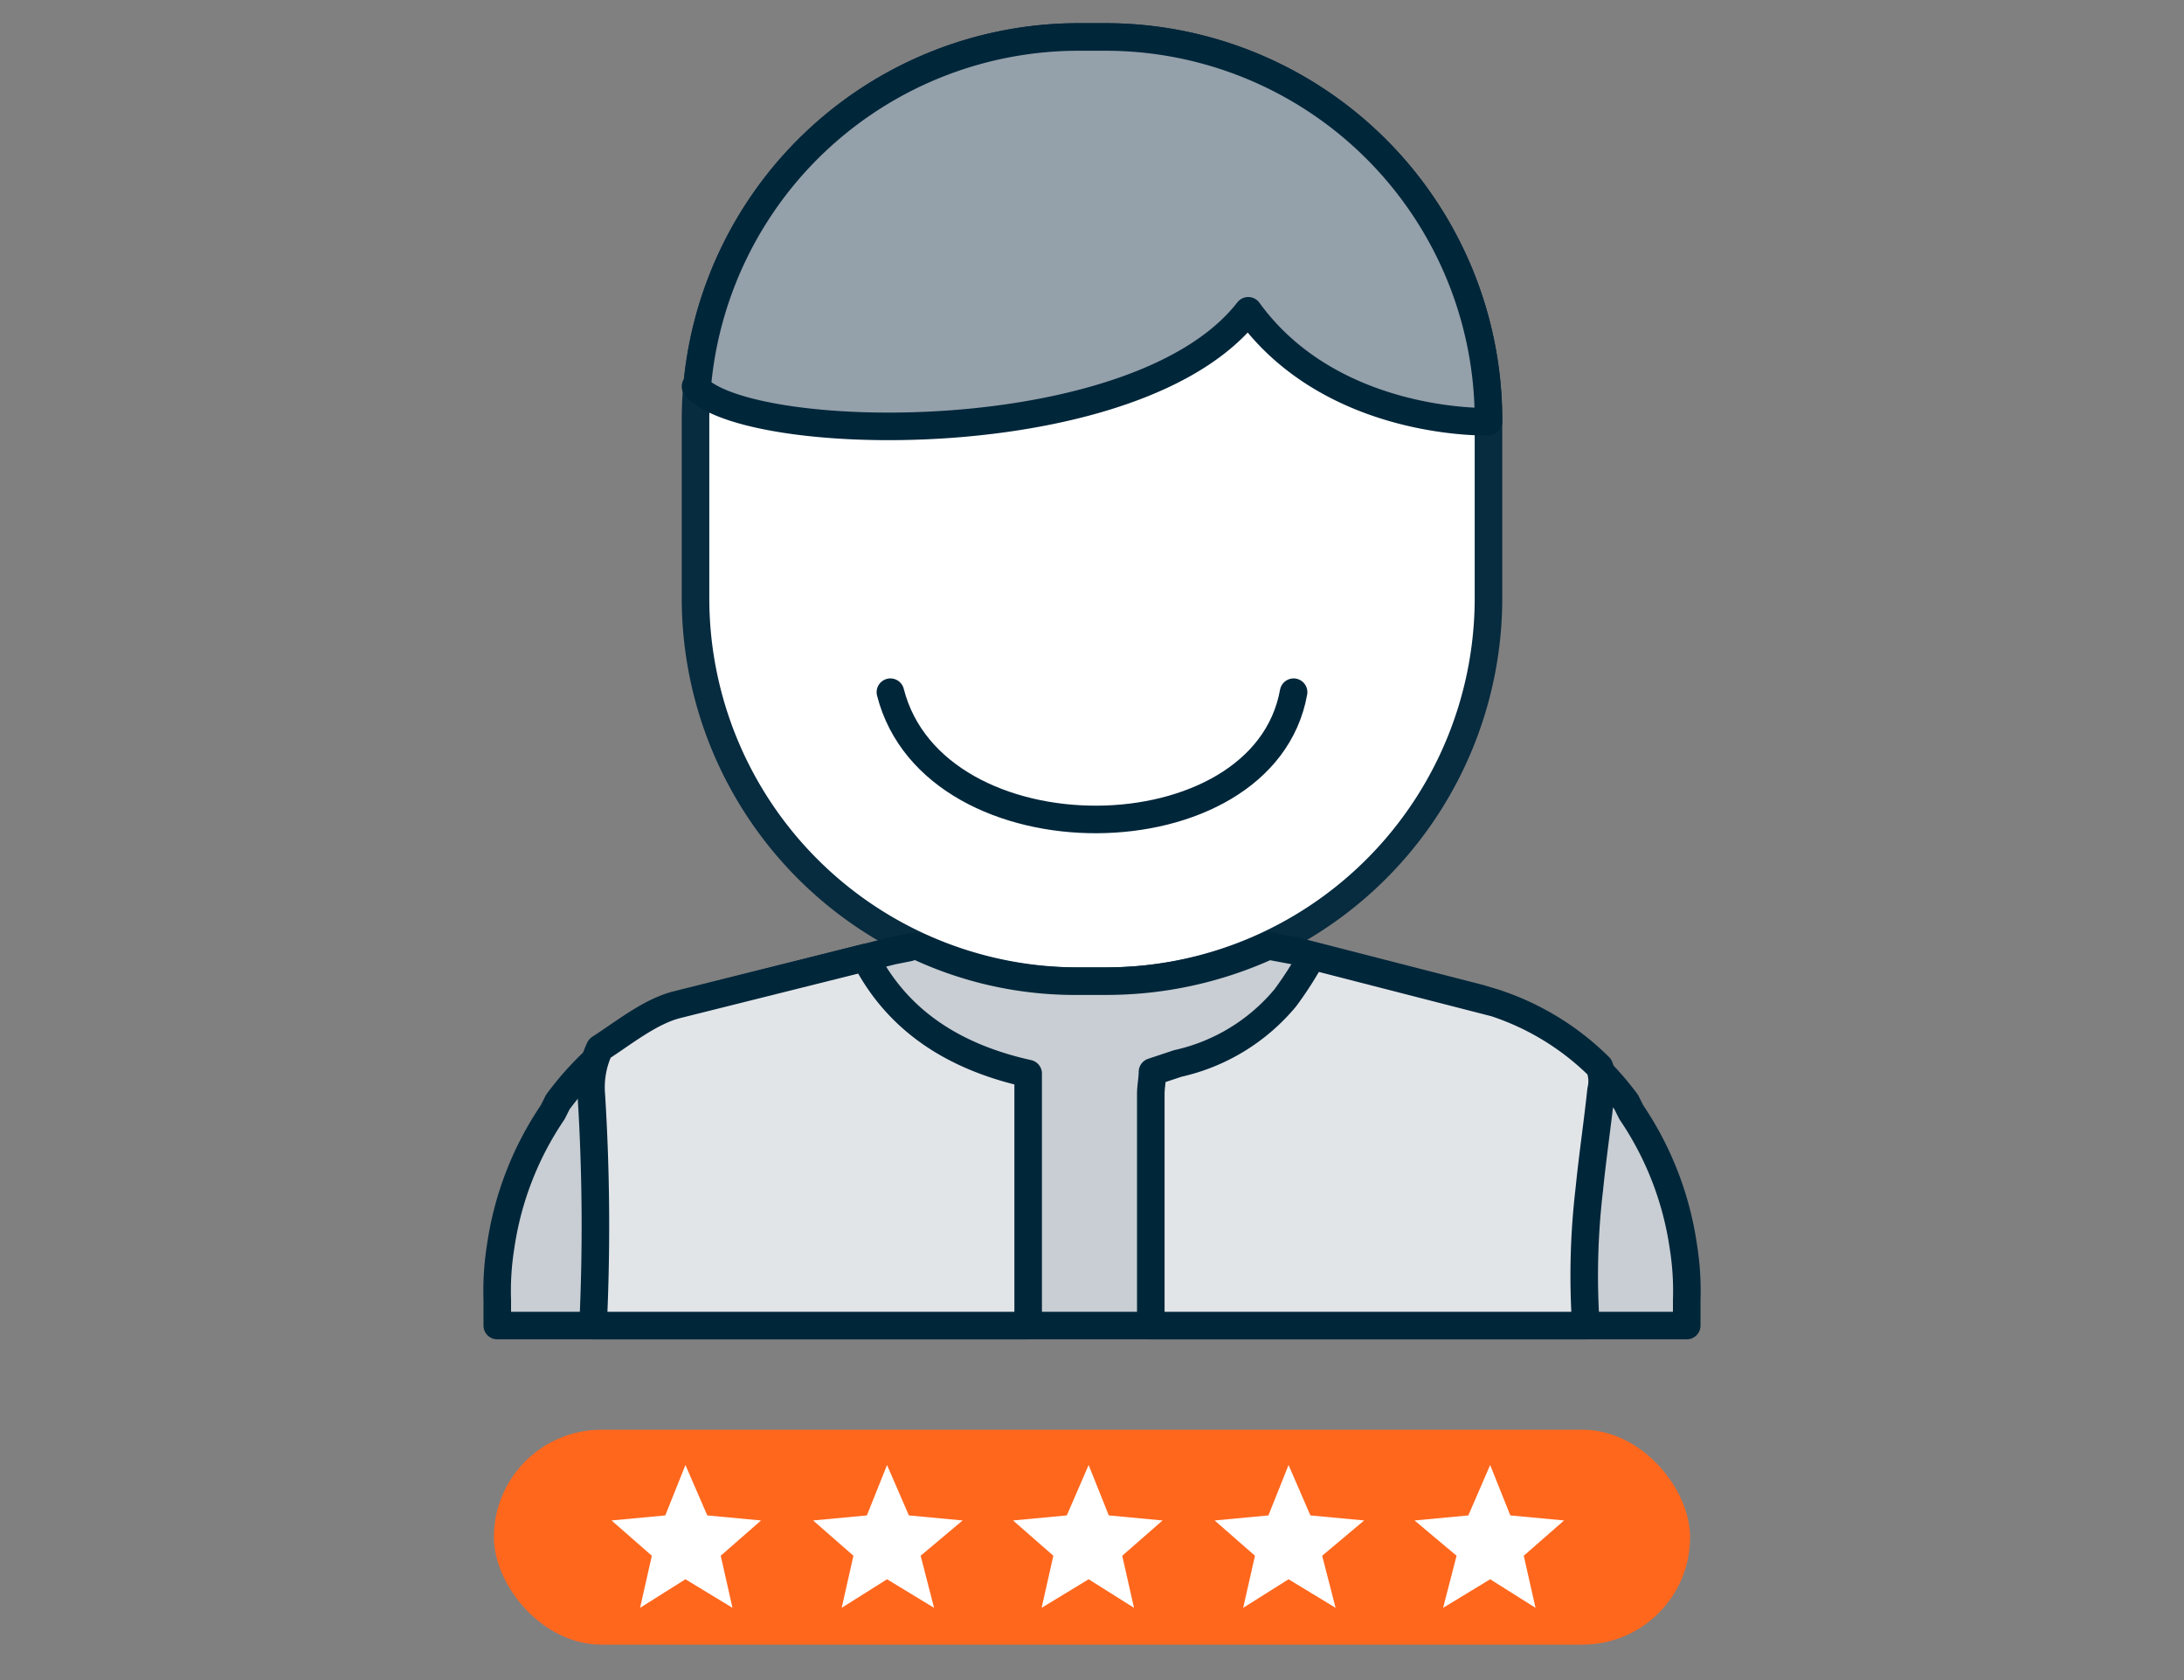 <svg xmlns="http://www.w3.org/2000/svg" viewBox="0 0 130 100"><rect x="0" y="0" width="130" height="100" fill="#808080" stroke="none"/><defs><style>.a,.g{fill:#fff;}.a{stroke:#072b3f;}.a,.e{stroke-linecap:round;}.a,.b,.c,.d,.e{stroke-linejoin:round;stroke-width:1.64px;}.b{fill:#c8ced3;}.b,.c,.d,.e{stroke:#00263a;}.c{fill:#e2e5e8;}.d{fill:#94a0aa;}.e,.h{fill:none;}.f{fill:#ff671d;}</style></defs><path class="a" d="M65.8,58.4H64.2A22.8,22.8,0,0,1,41.4,35.6h0V25A22.8,22.8,0,0,1,64.2,2.2h1.6A22.8,22.8,0,0,1,88.6,25h0V35.6A22.8,22.8,0,0,1,65.8,58.4Z"/><path class="b" d="M100.4,77.4v1.5H29.6V77.4a16.7,16.7,0,0,1,.2-3.2,19.1,19.1,0,0,1,3.1-8l.3-.6a18.1,18.1,0,0,1,4.2-4.1A17.5,17.5,0,0,1,42,59.4l11.1-2.8,1-.2a.9.9,0,0,1,.7,0,22.1,22.1,0,0,0,9.4,2h1.6a23.2,23.2,0,0,0,9.7-2.1l1.6.3L88,59.4a15.7,15.7,0,0,1,6.2,3.4,17.3,17.3,0,0,1,2.6,2.8l.3.6a19.1,19.1,0,0,1,3.1,8A16.7,16.7,0,0,1,100.4,77.4Z"/><path class="c" d="M51.5,57,40.3,59.8c-1.6.4-3.2,1.7-4.6,2.6a5.4,5.4,0,0,0-.5,2.8,125,125,0,0,1,.1,13.7H61.2v-15C56.7,62.9,53.4,60.7,51.5,57Z"/><path class="c" d="M95.2,63.5A15.8,15.8,0,0,0,89,59.7L78.1,56.9a21.3,21.3,0,0,1-1.6,2.5,11.6,11.6,0,0,1-6.4,3.9l-1.5.5c0,.4-.1.9-.1,1.3V78.9H94.4a43.9,43.9,0,0,1,.2-8.1c.2-2,.5-4,.7-5.9A2.3,2.3,0,0,0,95.2,63.5Z"/><path class="d" d="M88.6,25.1h0A22.8,22.8,0,0,0,65.7,2.2H64.3A22.8,22.8,0,0,0,41.5,23h-.1c3,3.5,26.3,4,32.9-4.5,5,6.9,14.3,6.6,14.3,6.6Z"/><path class="e" d="M53,41.2c2.6,10.2,22.2,10,24,0"/><rect class="f" x="29.4" y="85.1" width="71.2" height="12.79" rx="6.4"/><polygon class="g" points="64.8 94 62 95.7 62.7 92.6 60.3 90.5 63.5 90.2 64.8 87.2 66 90.2 69.2 90.5 66.8 92.6 67.5 95.7 64.8 94"/><polygon class="g" points="76.7 94 74 95.7 74.7 92.6 72.3 90.5 75.5 90.2 76.7 87.2 78 90.2 81.2 90.5 78.7 92.6 79.5 95.7 76.7 94"/><polygon class="g" points="88.7 94 85.9 95.7 86.7 92.6 84.2 90.5 87.4 90.2 88.7 87.2 89.9 90.2 93.1 90.5 90.7 92.6 91.4 95.7 88.7 94"/><polygon class="g" points="52.8 94 50.1 95.7 50.8 92.6 48.4 90.5 51.6 90.2 52.8 87.2 54.1 90.2 57.3 90.5 54.8 92.6 55.6 95.7 52.8 94"/><polygon class="g" points="40.8 94 38.1 95.7 38.8 92.6 36.4 90.5 39.6 90.2 40.8 87.2 42.1 90.2 45.3 90.5 42.9 92.6 43.6 95.7 40.8 94"/><rect class="h" width="130" height="100"/></svg>